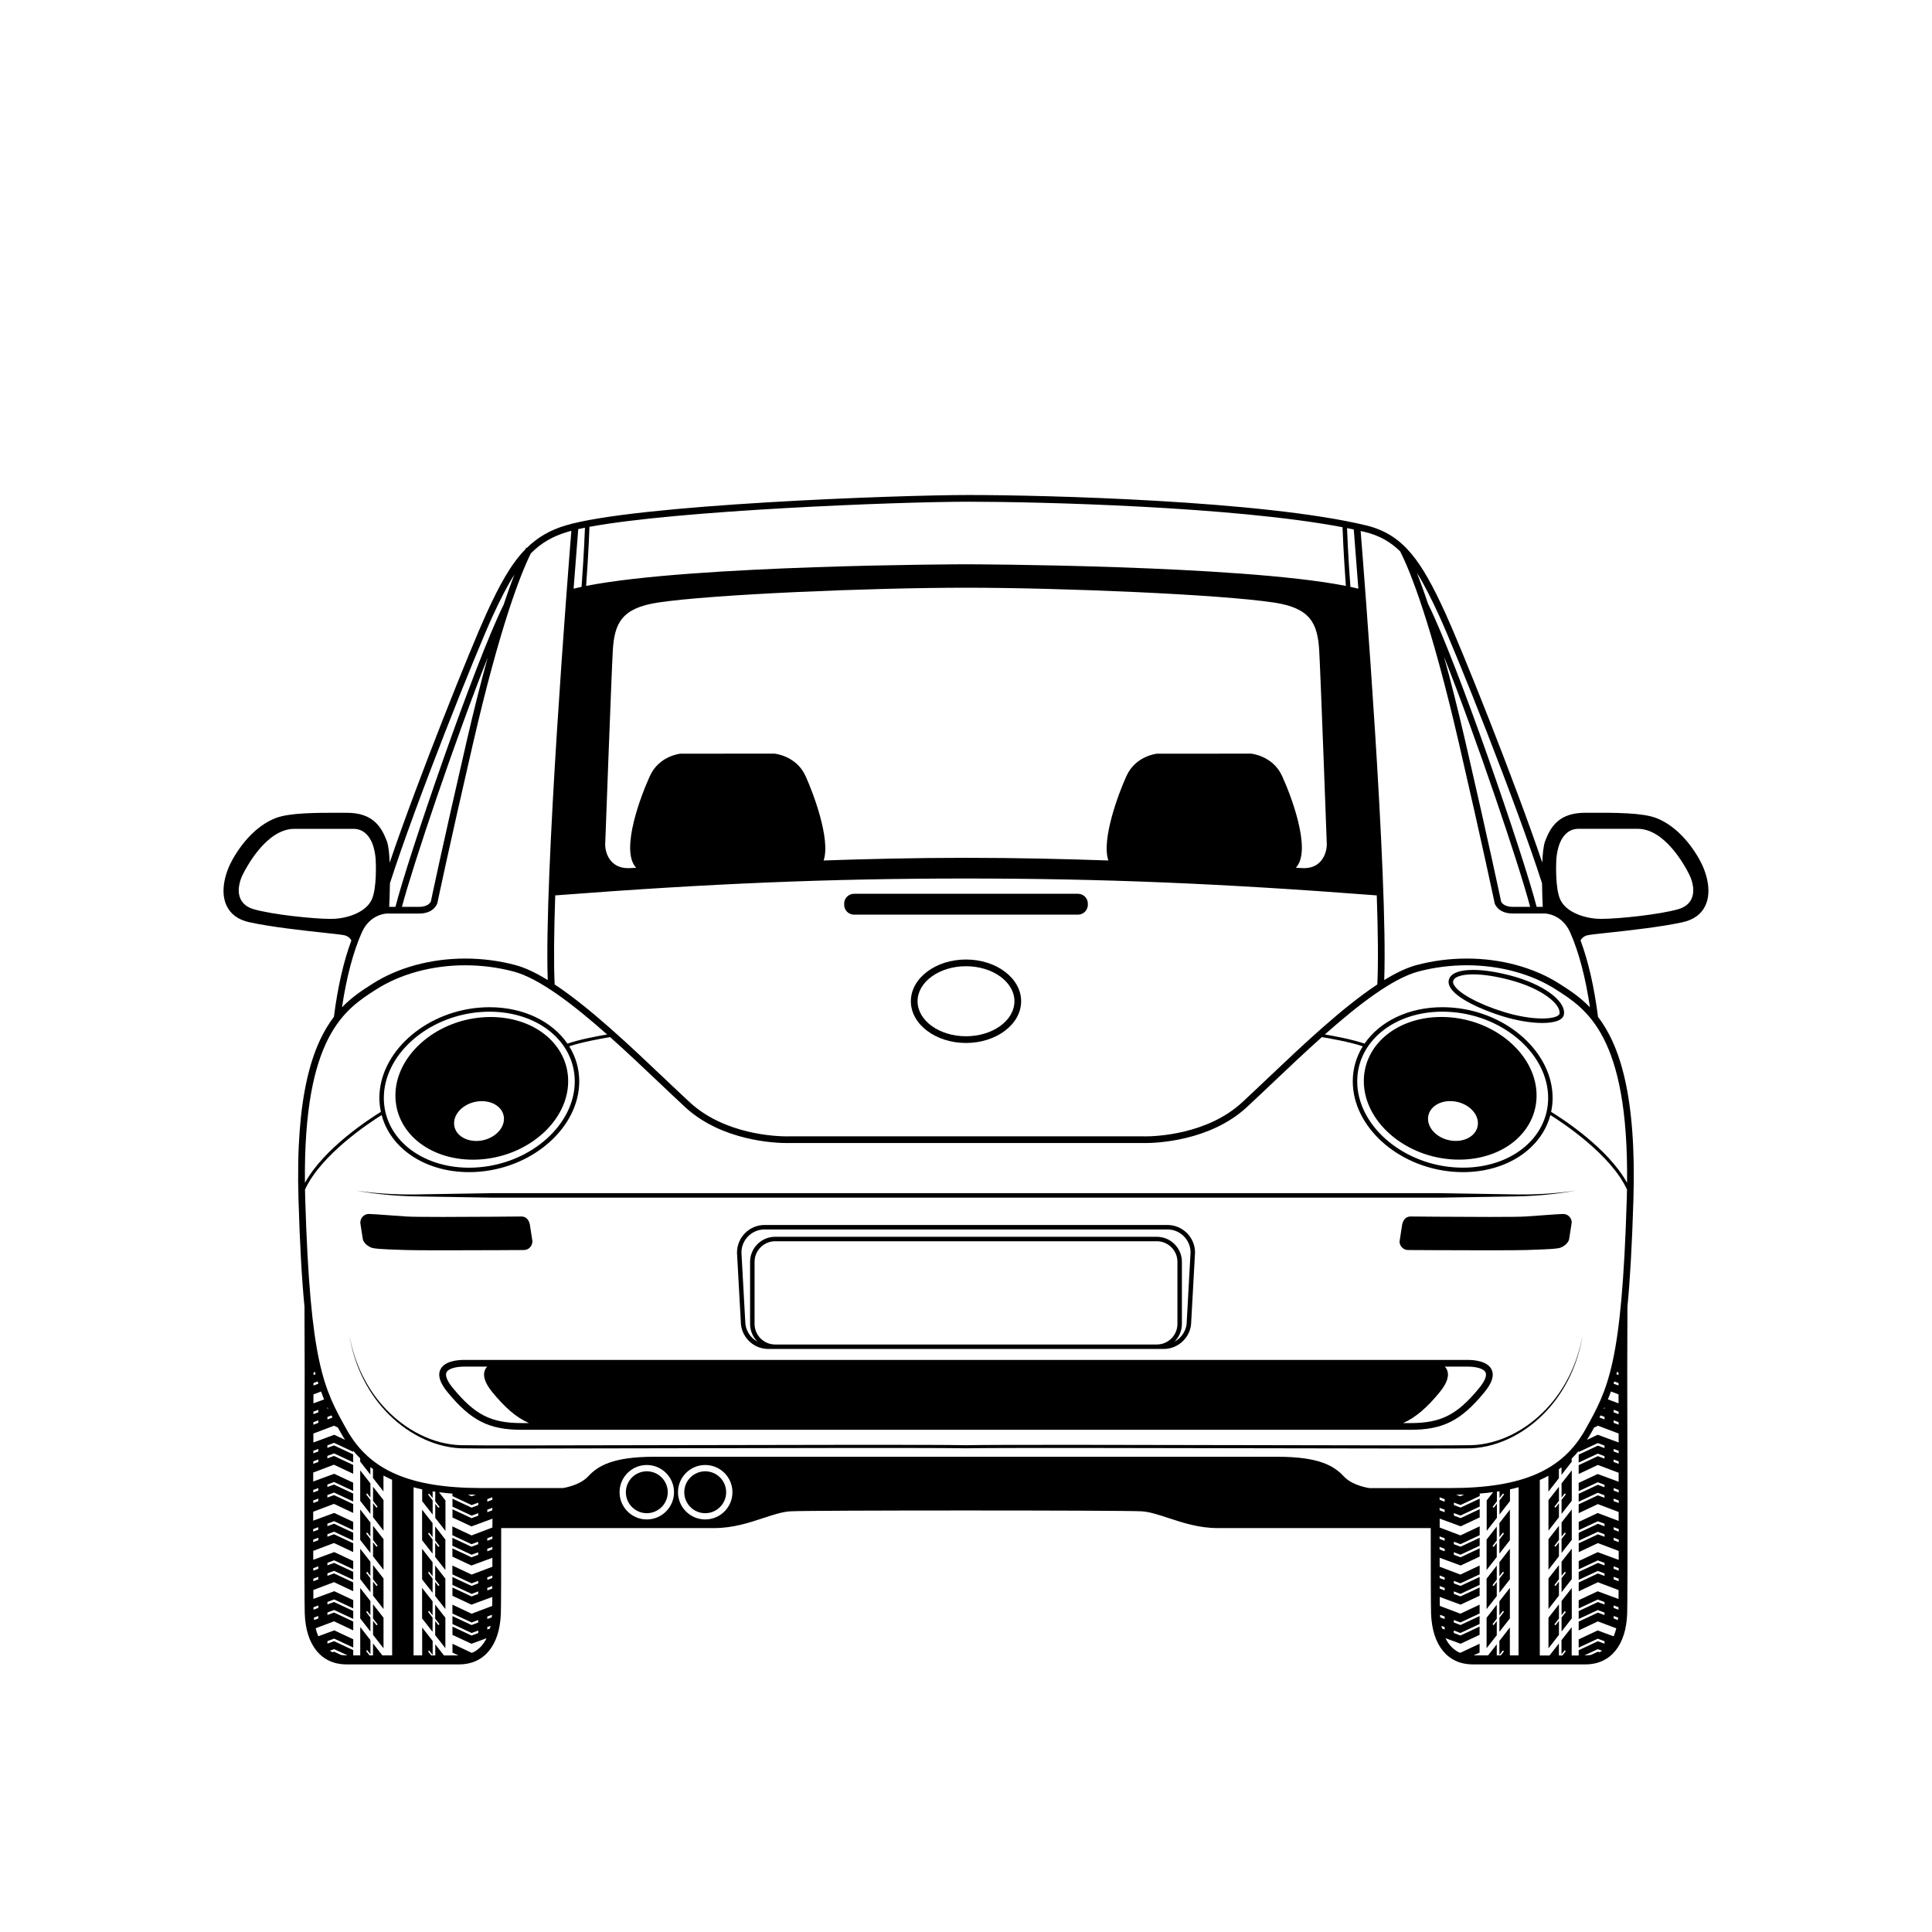 <?xml version="1.0" encoding="UTF-8"?>
<!-- Uploaded to: SVG Repo, www.svgrepo.com, Generator: SVG Repo Mixer Tools -->
<svg fill="#000000" width="800px" height="800px" version="1.1" viewBox="144 144 512 512" xmlns="http://www.w3.org/2000/svg">
 <g>
  <path d="m315.41 533.91c-3.059 0-5.551 2.492-5.551 5.551s2.492 5.551 5.551 5.551 5.551-2.492 5.551-5.551c0-3.062-2.492-5.551-5.551-5.551z"/>
  <path d="m330.89 533.91c-3.059 0-5.551 2.492-5.551 5.551s2.492 5.551 5.551 5.551 5.551-2.492 5.551-5.551c0-3.062-2.492-5.551-5.551-5.551z"/>
  <path d="m594.32 371.69c-3.047-5.375-7.102-9.246-11.414-10.906-3.688-1.418-10.852-1.41-17.199-1.395l-1.633 0.004c-6.84 0-9.141 3.625-10.605 7.535-0.426 1.141-0.648 3.266-0.75 5.672-7.488-22.094-21.531-57.023-25.613-65.961-6.367-13.949-11.145-21.008-21.059-23.402-27.34-6.606-85.336-8.055-105.38-8.055-18.578 0-88.188 2.516-106.77 8.066-4.215 1.258-7.484 3.199-10.312 5.981l-0.152-0.074c-0.07 0.137-0.145 0.281-0.219 0.43-3.824 3.91-6.848 9.434-10.332 17.059-4.082 8.938-18.121 43.867-25.609 65.961-0.102-2.406-0.32-4.531-0.75-5.672-1.469-3.914-3.769-7.535-10.605-7.535l-1.633-0.004c-6.328-0.016-13.508-0.023-17.199 1.395-4.312 1.656-8.367 5.531-11.414 10.906-1.93 3.398-3.383 8.387-1.688 12.18 1.055 2.356 3.113 3.879 6.121 4.531 5.918 1.281 14.172 2.176 19.629 2.766 2.719 0.293 4.871 0.527 5.539 0.68 1.133 0.258 1.754 1.109 1.836 1.398-2.039 5.477-3.625 12.379-4.617 20.223-5.684 7.438-10.223 20.699-9.387 48.398 0.359 11.934 0.875 21.102 1.586 28.387 0.016 7.262 0.035 13.613 0.051 17.102-0.047 11.32-0.148 59.496 0.02 64.246 0.285 8.441 4.434 13.48 11.094 13.48h29.785c6.656 0 10.805-5.039 11.09-13.48 0.07-1.973 0.09-11.441 0.09-22.652h56.469c4.938 0 9.223-1.41 13-2.656 2.723-0.895 5.07-1.668 7.199-1.789 5.215-0.293 87.785-0.293 93 0 2.129 0.117 4.481 0.891 7.199 1.789 3.781 1.246 8.066 2.656 13 2.656h56.473c0 11.211 0.023 20.68 0.09 22.652 0.285 8.441 4.434 13.48 11.09 13.48h29.785c6.66 0 10.809-5.039 11.094-13.48 0.164-4.746 0.066-52.922 0.02-64.246 0.016-3.488 0.031-9.84 0.051-17.105 0.707-7.285 1.223-16.457 1.586-28.387 0.836-27.695-3.703-40.961-9.387-48.398-0.992-7.844-2.574-14.746-4.617-20.223 0.082-0.289 0.703-1.141 1.836-1.398 0.668-0.152 2.82-0.387 5.539-0.68 5.461-0.59 13.711-1.48 19.629-2.766 3.008-0.652 5.066-2.176 6.121-4.531 1.707-3.793 0.25-8.781-1.676-12.18zm-68.836-64.309c4.387 9.605 20.324 49.352 27.168 70.695 0.031 2.648 0.133 5.023 0.191 6.25h-1.621c-3.359-13.195-21.078-64.891-28.77-80.273-1.094-3.297-2.086-6.023-2.965-8.254 1.957 3.106 3.867 6.918 5.996 11.582zm24.016 76.945h-4.586c-2.562 0-3.086-1.367-3.098-1.367-0.031-0.141-3.019-14.453-9.465-42.379-2.047-8.867-3.949-16.32-5.691-22.594 8.43 21.195 19.984 55.395 22.84 66.34zm-46.738-100.01c0.145 1.797 0.605 7.547 1.215 15.684-0.664-0.164-1.371-0.324-2.106-0.48-0.613-8.336-0.848-14.16-0.895-15.566 0.602 0.121 1.203 0.238 1.785 0.363zm-18.867 65.625-0.141-0.312c-2.434-5.352-8.125-5.898-8.184-5.902l-24.926 0.004c-0.156 0.02-5.688 0.578-8.109 5.898l-0.141 0.312c-1.824 4.012-6.59 16.465-4.668 22.098-11.121-0.383-23.754-0.707-37.73-0.707s-26.609 0.324-37.73 0.707c1.922-5.633-2.844-18.086-4.668-22.098l-0.141-0.312c-2.434-5.352-8.125-5.898-8.184-5.902l-24.926 0.004c-0.156 0.02-5.691 0.578-8.109 5.898l-0.141 0.312c-2 4.391-7.926 19.406-3.5 24.027-0.566 0.031-1.133 0.062-1.691 0.094-0.16 0.008-0.309 0.012-0.457 0.012-4.801 0-6.07-4.074-6.07-6.231 0.02-0.484 1.664-45.359 2.016-51.414 0.426-7.305 2.383-11.281 11.914-12.734 14.32-2.184 56.398-3.941 81.691-3.941 25.293 0 67.371 1.758 81.691 3.941 9.531 1.453 11.488 5.43 11.914 12.734 0.352 6.051 1.996 50.926 2.012 51.379 0 0.094-0.008 1.59-0.734 3.09-0.703 1.445-2.195 3.172-5.332 3.172-0.145 0-0.297-0.004-0.449-0.012-0.559-0.031-1.129-0.062-1.695-0.094 4.418-4.617-1.508-19.633-3.512-24.023zm-83.898 26.875c36.004 0 67.605 1.297 108.86 4.473 0.324 9.691 0.422 18 0.148 23.605-9.277 6.121-19.879 16.172-28.91 24.738-2.402 2.281-4.711 4.469-6.871 6.469-9.305 8.617-23.059 9.051-25.723 9.051-0.316 0-0.488-0.008-0.531-0.008h-93.973c-0.008 0-0.184 0.008-0.5 0.008-2.664 0-16.418-0.438-25.723-9.051-2.16-2-4.469-4.188-6.871-6.469-9.031-8.566-19.633-18.617-28.91-24.738-0.273-5.606-0.176-13.914 0.148-23.605 41.25-3.172 72.855-4.473 108.86-4.473zm-99.98-93.164c23.355-4.398 81.98-6.691 100.65-6.691 18.648 0 70.223 1.254 99.117 6.758 0.02 0.555 0.223 6.543 0.883 15.555-28.266-5.57-99.91-5.734-100.67-5.734-0.758 0-72.402 0.164-100.67 5.734 0.688-9.414 0.883-15.551 0.883-15.613zm-2.781 0.57c0.562-0.125 1.16-0.254 1.781-0.375-0.039 1.156-0.266 7.062-0.898 15.672-0.734 0.156-1.441 0.316-2.109 0.48 0.625-8.285 1.09-14.094 1.227-15.777zm-49.898 93.852c6.844-21.344 22.781-61.09 27.168-70.695 2.074-4.543 3.953-8.176 5.812-11.109-0.852 2.191-1.805 4.824-2.852 7.988-7.75 15.633-25.324 66.93-28.668 80.066h-1.656c0.059-1.227 0.16-3.602 0.195-6.25zm25.914-59.816c-1.723 6.215-3.602 13.578-5.617 22.32-6.445 27.926-9.438 42.238-9.445 42.293-0.02 0.059-0.531 1.453-3.121 1.453h-4.551c2.852-10.895 14.316-44.852 22.734-66.066zm-40.648 69.234c-0.297 0.016-0.637 0.023-1.023 0.023-4.574 0-15.523-1.152-20.375-2.574-1.738-0.508-2.918-1.457-3.512-2.816-1.125-2.578 0.305-5.688 0.602-6.285 1.426-2.859 6.637-12.191 13.742-12.191h15.598c1.375 0 2.547 0.48 3.492 1.43 2.449 2.457 2.457 7.234 2.457 7.434 0.012 0.242 0.297 6.707-1.012 9.762-1.418 3.301-6.027 5-9.969 5.219zm4.562 5.602c-0.004 0.008-0.008 0.02-0.012 0.031 0.004-0.012 0.004-0.02 0.008-0.031zm2.723-1.992c2.191-4.902 6.512-5 6.691-5.004h8.492c3.977 0 4.785-2.602 4.836-2.781 0.027-0.141 3.019-14.438 9.457-42.344 7.156-31.012 12.535-44.68 15.297-50.305 2.816-2.856 5.879-4.566 9.746-5.719 0.32-0.094 0.66-0.188 1.008-0.281-0.836 10.395-7.266 91.711-6.258 119.06-3.07-1.883-5.969-3.285-8.582-3.977-4.301-1.145-8.777-1.723-13.309-1.723-9.062 0-17.773 2.367-24.523 6.668-2.566 1.633-5.406 3.449-8.113 6.266 1.184-7.934 2.981-14.762 5.258-19.863zm3.816 15.102c6.469-4.121 14.84-6.391 23.57-6.391 4.379 0 8.703 0.559 12.852 1.66 6.809 1.809 15.832 8.758 24.766 16.672-2.43 0.41-7.305 1.312-10.516 2.43-4.023-5.859-11.582-9.652-20.645-9.652-0.922 0-1.867 0.039-2.801 0.121-14.578 1.258-26.418 12.012-26.395 23.969 0.004 1.254 0.152 2.465 0.402 3.641-2.984 1.832-15.082 9.637-20.129 18.816-0.406-38.961 10.703-46.051 18.895-51.266zm52.613 24.348c0.023 11.359-11.332 21.582-25.309 22.785-0.902 0.078-1.809 0.117-2.699 0.117-12.859 0-22.57-7.926-22.59-18.441-0.023-11.359 11.332-21.582 25.312-22.785 0.902-0.078 1.809-0.117 2.699-0.117 12.855 0 22.57 7.93 22.586 18.441zm-67.965 120.96v0.664l-1.344 0.504v-0.664zm-1.344-1.621v-0.664l1.344-0.504v0.664zm0.012 10.363v-0.66l1.332-0.504v0.664zm0.008 2.121 1.324-0.496v0.664l-1.324 0.5v-0.668zm0.043 7.562 1.281-0.48v0.664l-1.27 0.477c-0.004-0.199-0.012-0.414-0.012-0.66zm0.102 2.75 1.18-0.441v0.664l-1.105 0.414c-0.031-0.219-0.051-0.43-0.074-0.637zm8.68 10.008c-0.527 0-1.02-0.047-1.492-0.121l-1.836-0.863-0.418 0.156c-0.242-0.125-0.48-0.254-0.703-0.402l1.145-0.43 3.535 1.652-0.23 0.004zm12.062 0h-2.582l-2.481-3.168v3.168h-0.93l-0.898-1.152 0.297-0.238 0.848 1.082v-3.742l-2.703-3.449v7.5h-1.852v-1.391l-5.086-2.379-1.754 0.656v-0.664l1.777-0.668 5.062 2.367v-2.188l-5.031-2.363-4.231 1.559c-0.301-0.695-0.531-1.41-0.707-2.113l4.879-1.848 5.09 2.402v-2.344l-5.086-2.383-1.754 0.656v-0.664l1.777-0.668 5.062 2.367v-2.102l-5.086-2.383-1.754 0.656v-0.664l1.777-0.664 5.062 2.367v-2.188l-5.031-2.363-5.531 2.039c-0.004-0.707-0.008-1.508-0.012-2.363l5.481-2.074 5.09 2.402v-2.344l-5.086-2.383-1.754 0.656v-0.664l1.777-0.664 5.062 2.367v-2.102l-5.086-2.379-1.754 0.656v-0.664l1.777-0.668 5.062 2.367v-2.188l-5.031-2.363-5.562 2.051c0-0.77-0.004-1.559-0.004-2.371l5.504-2.082 5.09 2.402v-2.344l-5.086-2.383-1.754 0.656v-0.664l1.777-0.664 5.062 2.367v-2.102l-5.086-2.383-1.754 0.656v-0.664l1.777-0.664 5.062 2.367v-2.188l-5.031-2.363-5.57 2.051c0-0.785 0-1.574 0.004-2.371l5.504-2.082 5.09 2.398v-2.344l-5.086-2.383-1.754 0.656v-0.664l1.777-0.664 5.062 2.371v-2.106l-5.086-2.383-1.754 0.656v-0.664l1.777-0.668 5.062 2.367v-2.188l-5.031-2.359-5.559 2.047v-2.371l5.5-2.082 5.09 2.402v-2.344l-5.086-2.383-1.754 0.656v-0.66l1.777-0.668 5.062 2.367v-2.102l-5.086-2.383-1.754 0.656v-0.664l1.777-0.668 5.062 2.371v-0.281c0.586 0.703 1.203 1.375 1.852 2.008v0.855l2.703 3.469v-1.988c0.227 0.168 0.461 0.328 0.691 0.488v2.387l2.781 3.566v-4.211c0.734 0.398 1.492 0.773 2.281 1.125l0.02 46.523zm-19.562-41.551v0.664l-1.34 0.504v-0.664zm-1.336-1.625v-0.664l1.336-0.504v0.664zm1.172-29.418c0.055 0.176 0.109 0.348 0.164 0.52v0.082l-1.281 0.48v-0.664zm-1.109-1.707v-0.664l0.398-0.152c0.055 0.203 0.105 0.406 0.16 0.605zm1.996 4.371c0.258 0.719 0.527 1.414 0.809 2.094l-2.828 1.039c0.004-0.824 0.004-1.617 0.008-2.371zm-0.723 4.852v0.664l-1.305 0.488c0.004-0.227 0.004-0.441 0.004-0.664zm0 2.789v0.664l-1.309 0.492v-0.664zm4.168 1.426 1.016 0.477c0.246 0.453 0.5 0.91 0.758 1.371 0.367 0.656 0.75 1.281 1.148 1.895l-2.859-1.344-5.543 2.043c0.004-0.801 0.004-1.594 0.004-2.371zm-0.684-2.731c0.094 0.184 0.188 0.371 0.281 0.559l-1.348 0.508v-0.664zm-1.066-1.727v-0.48c0.062 0.137 0.125 0.273 0.188 0.41zm-2.418 10.613v0.66l-1.32 0.496v-0.664zm0 2.785v0.664l-1.328 0.496c0-0.219 0.004-0.441 0.004-0.664zm45.48 44.816-0.695 0.258v-0.664l0.855-0.32c-0.051 0.242-0.102 0.484-0.16 0.727zm0.488-2.973-1.184 0.445v-0.664l1.234-0.461c-0.016 0.215-0.031 0.441-0.051 0.68zm0.137-7.629-1.32 0.496v-0.664l1.324-0.496c-0.004 0.223-0.004 0.449-0.004 0.664zm0.008-2.793-1.328 0.496v-0.664l1.328-0.5v0.668zm0.012-7.582-1.344 0.504v-0.664l1.344-0.504v0.664zm0-2.789-1.344 0.504v-0.664l1.344-0.504v0.664zm0-3.004-5.504 2.086-5.098-2.402v2.344l5.09 2.383 1.75-0.656v0.664l-1.773 0.668-5.062-2.367v2.102l5.09 2.383 1.75-0.656v0.664l-1.773 0.668-5.062-2.371v2.191l5.035 2.359 5.562-2.047v2.371l-5.5 2.082-5.098-2.402v2.344l5.09 2.383 1.75-0.656v0.664l-1.773 0.668-5.062-2.371v2.106l5.09 2.379 1.75-0.66v0.664l-1.773 0.668-5.062-2.371v2.191l5.035 2.359 5.535-2.039c-0.008 0.914-0.016 1.711-0.023 2.379l-5.449 2.062-5.098-2.402v2.348l5.09 2.379 1.75-0.656v0.66l-1.773 0.668-5.062-2.371v2.102l5.09 2.383 1.75-0.66v0.664l-1.773 0.668-5.062-2.371v2.191l5.035 2.359 4-1.473c-0.734 1.504-1.824 2.848-3.434 3.684l-0.504 0.191-5.098-2.402v2.344l1.586 0.742h-1.457l-0.129-0.059v0.059h-2.254l-2.297-2.945v2.945h-1.078l-0.832-1.07 0.293-0.238 0.918 1.188v-3.715l-2.777-3.566v7.398h-2.285v-44.551c0.742 0.199 1.5 0.387 2.285 0.555v3.121l2.777 3.551v-3.75l-1.215-1.566 0.293-0.238 0.918 1.184v-1.785c0.227 0.035 0.469 0.062 0.695 0.098v2.578l1.137 1.465-0.297 0.238-0.84-1.082v3.742l2.703 3.449v-8.062l-1.707-2.191c1.148 0.152 2.332 0.277 3.559 0.375v0.656l5.09 2.383 1.75-0.656v0.664l-1.773 0.668-5.062-2.371v2.106l5.09 2.379 1.75-0.656v0.664l-1.773 0.668-5.062-2.371v2.188l5.035 2.363 5.566-2.051c-0.027 0.789-0.027 1.578-0.027 2.363zm-6.496-8.75c0.691 0.023 1.414 0.027 2.129 0.035l-1.137 0.43zm6.496 4.176-1.344 0.504v-0.664l1.344-0.5v0.66zm-1.34-2.289v-0.664l1.336-0.504c0 0.223 0 0.441 0.004 0.664zm42.266 4.715c-3.977 0-7.215-3.234-7.215-7.215 0-3.981 3.234-7.215 7.215-7.215s7.215 3.234 7.215 7.215c0 3.981-3.238 7.215-7.215 7.215zm15.484 0c-3.977 0-7.215-3.234-7.215-7.215 0-3.981 3.234-7.215 7.215-7.215s7.215 3.234 7.215 7.215c0 3.981-3.234 7.215-7.215 7.215zm195.96 7.781v0.664l-1.344-0.504v-0.664zm-1.34-2.629v-0.664l1.344 0.504v0.664zm0.02 12.5 1.324 0.496v0.664l-1.32-0.496c-0.004-0.215-0.004-0.441-0.004-0.664zm-0.008-2.129v-0.664l1.328 0.5v0.664zm1.328 13.656-0.695-0.258c-0.059-0.242-0.109-0.484-0.16-0.723l0.855 0.32zm0-2.789-1.184-0.445c-0.023-0.238-0.039-0.469-0.051-0.68l1.234 0.461zm19.566 9.633h-2.285v-7.398l-2.777 3.566v3.715l0.918-1.188 0.293 0.238-0.832 1.07h-1.078v-2.945l-2.297 2.945h-2.254v-0.059l-0.129 0.059h-1.457l1.586-0.742v-2.344l-5.098 2.402-0.504-0.191c-1.609-0.836-2.703-2.18-3.434-3.684l4 1.473 5.035-2.359v-2.191l-5.062 2.371-1.773-0.668v-0.664l1.75 0.66 5.09-2.383v-2.102l-5.062 2.371-1.773-0.668v-0.66l1.75 0.656 5.09-2.379v-2.348l-5.098 2.402-5.449-2.062c-0.008-0.668-0.016-1.461-0.023-2.379l5.535 2.039 5.035-2.359v-2.191l-5.062 2.371-1.773-0.668v-0.664l1.75 0.66 5.09-2.379v-2.106l-5.062 2.371-1.773-0.668v-0.664l1.75 0.656 5.09-2.383v-2.344l-5.098 2.402-5.5-2.082v-2.371l5.562 2.047 5.035-2.359v-2.191l-5.062 2.371-1.773-0.668v-0.664l1.75 0.656 5.09-2.383v-2.102l-5.062 2.367-1.773-0.668v-0.664l1.75 0.656 5.09-2.383v-2.344l-5.098 2.402-5.504-2.086v-2.367l5.566 2.051 5.035-2.363v-2.188l-5.062 2.371-1.773-0.668v-0.664l1.75 0.656 5.09-2.379v-2.106l-5.062 2.371-1.773-0.668v-0.664l1.75 0.656 5.09-2.383v-0.656c1.227-0.098 2.41-0.227 3.559-0.375l-1.711 2.191v8.062l2.703-3.449v-3.742l-0.84 1.082-0.297-0.238 1.137-1.465v-2.578c0.23-0.031 0.469-0.059 0.695-0.098v1.785l0.918-1.184 0.293 0.238-1.215 1.566v3.75l2.777-3.551v-3.121c0.785-0.168 1.539-0.355 2.285-0.555l-0.016 44.555zm-19.566-38.609v0.664l-1.344-0.504v-0.66zm-1.34-2.629c0.004-0.223 0.004-0.441 0.004-0.664l1.336 0.504v0.664zm4.367-1.352c0.715-0.012 1.441-0.016 2.129-0.035l-0.992 0.469zm38 41.762-0.418-0.156-1.836 0.863c-0.473 0.074-0.965 0.121-1.492 0.121h-0.23l3.535-1.652 1.145 0.43c-0.219 0.141-0.457 0.273-0.703 0.395zm4.867-8.543-1.105-0.414v-0.664l1.18 0.441c-0.023 0.207-0.047 0.418-0.074 0.637zm0.164-2.727-1.27-0.477v-0.664l1.281 0.48c-0.004 0.246-0.012 0.461-0.012 0.66zm0.051-7.559-1.324-0.5v-0.664l1.324 0.496v0.668zm0.008-2.785-1.332-0.5v-0.664l1.332 0.504v0.66zm0.012-7.574-1.344-0.504v-0.664l1.344 0.504v0.664zm0-2.789-1.344-0.504v-0.664l1.344 0.504v0.664zm-5.57-4.922-5.031 2.363v2.188l5.062-2.367 1.777 0.664v0.664l-1.754-0.656-5.086 2.383v2.102l5.062-2.367 1.777 0.664v0.664l-1.754-0.656-5.086 2.383v2.344l5.09-2.402 5.504 2.082c0 0.809-0.004 1.598-0.004 2.371l-5.562-2.051-5.031 2.363v2.188l5.062-2.367 1.777 0.668v0.664l-1.754-0.656-5.086 2.379v2.102l5.062-2.367 1.777 0.664v0.664l-1.754-0.656-5.086 2.383v2.344l5.09-2.402 5.481 2.074c-0.004 0.859-0.008 1.656-0.012 2.363l-5.531-2.039-5.031 2.363v2.188l5.062-2.367 1.777 0.664v0.664l-1.754-0.656-5.086 2.383v2.102l5.062-2.367 1.777 0.668v0.664l-1.754-0.656-5.086 2.383v2.344l5.09-2.402 4.879 1.848c-0.176 0.703-0.406 1.418-0.707 2.113l-4.231-1.559-5.031 2.363v2.188l5.062-2.367 1.777 0.668v0.664l-1.754-0.656-5.086 2.379v1.391h-1.852v-7.5l-2.703 3.449v3.742l0.848-1.082 0.297 0.238-0.898 1.152h-0.934v-3.168l-2.481 3.168h-2.582v-46.496c0.789-0.348 1.547-0.727 2.281-1.125v4.211l2.781-3.566v-2.387c0.23-0.164 0.469-0.32 0.691-0.488v1.988l2.703-3.469v-0.855c0.648-0.633 1.262-1.305 1.852-2.008v0.281l5.062-2.371 1.777 0.668v0.664l-1.754-0.656-5.086 2.383v2.102l5.062-2.367 1.777 0.668v0.66l-1.754-0.656-5.086 2.383v2.344l5.09-2.402 5.5 2.082v2.371l-5.559-2.047-5.031 2.359v2.188l5.062-2.367 1.777 0.668v0.664l-1.754-0.656-5.086 2.383v2.106l5.062-2.371 1.777 0.664v0.664l-1.754-0.656-5.086 2.383v2.344l5.09-2.398 5.504 2.082c0.004 0.797 0.004 1.586 0.004 2.371zm1.809-25.469v0.664l-1.348-0.508c0.098-0.188 0.191-0.371 0.285-0.559zm-0.191-2.195c0.062-0.137 0.125-0.273 0.188-0.41v0.48zm3.926 6.598c0 0.777 0 1.57 0.004 2.371l-5.543-2.043-2.859 1.344c0.398-0.613 0.781-1.238 1.148-1.895 0.258-0.465 0.512-0.918 0.758-1.371l1.012-0.477zm-0.035-13.383v0.664l-1.281-0.48v-0.082c0.055-0.172 0.109-0.344 0.164-0.52zm-0.566-2.336c0.055-0.199 0.109-0.398 0.16-0.605l0.402 0.152v0.664zm0.574 5.344c0.008 0.754 0.008 1.547 0.008 2.371l-2.828-1.039c0.277-0.68 0.547-1.375 0.809-2.094zm-1.289 4.754v-0.664l1.301 0.488c0 0.223 0 0.438 0.004 0.664zm1.309 2.617v0.664l-1.309-0.492v-0.664zm0.012 8.246-1.32-0.496v-0.66l1.32 0.496v0.66zm0.004 2.133c0 0.219 0.004 0.441 0.004 0.664l-1.328-0.496v-0.664zm0.012 8.242-1.336-0.504v-0.664l1.336 0.504v0.664zm0.004 2.125v0.664l-1.34-0.504v-0.664zm2.129-79.84c-1.316 43.738-4.945 50.242-10.961 61.012-6.078 10.891-16.797 15.539-35.836 15.539l-21.375 0.008c-0.043-0.008-4.469-0.582-6.789-3.082-2.519-2.711-6.391-5.219-17.559-5.219l-165.18-0.004c-11.168 0-15.039 2.508-17.559 5.219-2.305 2.484-6.727 3.074-6.68 3.074h-21.484c-19.039 0-29.754-4.648-35.836-15.539-6.012-10.77-9.641-17.273-10.961-61.012-0.027-0.875-0.039-1.711-0.055-2.559 4.258-9.234 16.879-17.594 20.305-19.738 2.352 8.871 11.527 15.129 23.172 15.129 0.926 0 1.867-0.039 2.801-0.121 14.578-1.258 26.418-12.012 26.395-23.969-0.008-3.394-0.965-6.527-2.652-9.258 3.449-1.16 8.82-2.106 10.836-2.438 4.465 3.984 8.891 8.184 12.992 12.07 2.41 2.285 4.723 4.477 6.887 6.484 9.793 9.062 24.152 9.523 26.93 9.523 0.336 0 0.531-0.008 0.535-0.008h93.906s0.195 0.008 0.562 0.008c2.781 0 17.141-0.461 26.93-9.523 2.164-2.004 4.477-4.199 6.887-6.484 4.098-3.887 8.523-8.082 12.992-12.07 2.016 0.332 7.387 1.273 10.836 2.438-1.691 2.731-2.648 5.863-2.652 9.258-0.023 11.961 11.816 22.711 26.395 23.969 0.934 0.082 1.879 0.121 2.801 0.121 11.645 0 20.82-6.254 23.172-15.129 3.426 2.144 16.047 10.5 20.305 19.738-0.016 0.848-0.031 1.688-0.055 2.562zm-48.844-49.699c0.891 0 1.797 0.039 2.699 0.117 13.98 1.207 25.336 11.43 25.312 22.785-0.02 10.512-9.734 18.441-22.59 18.441-0.891 0-1.801-0.039-2.699-0.117-13.98-1.207-25.332-11.43-25.309-22.785 0.012-10.512 9.727-18.441 22.586-18.441zm48.926 45.363c-5.047-9.18-17.145-16.984-20.129-18.816 0.246-1.176 0.398-2.391 0.398-3.641 0.023-11.961-11.816-22.711-26.395-23.969-0.934-0.082-1.875-0.121-2.801-0.121-9.062 0-16.621 3.793-20.648 9.652-3.211-1.117-8.086-2.019-10.516-2.43 8.934-7.918 17.957-14.863 24.766-16.672 4.152-1.102 8.473-1.66 12.852-1.66 8.73 0 17.102 2.269 23.57 6.391 8.191 5.211 19.301 12.301 18.902 51.266zm-9.832-46.504c-2.707-2.816-5.547-4.633-8.113-6.266-6.75-4.301-15.461-6.668-24.523-6.668-4.531 0-9.008 0.578-13.309 1.723-2.613 0.695-5.512 2.094-8.582 3.977 1.008-27.297-5.394-108.37-6.25-119.01 0.348 0.078 0.715 0.156 1.051 0.238 3.824 0.922 6.801 2.586 9.43 5.168 2.668 5.269 8.168 18.793 15.566 50.844 6.441 27.906 9.43 42.199 9.473 42.41 0.031 0.113 0.844 2.711 4.82 2.711h8.492c0.047 0 4.484 0.059 6.691 5.004 2.277 5.102 4.074 11.93 5.254 19.867zm-2.531-17.875h0.004c0.004 0.012 0.004 0.02 0.008 0.031-0.004-0.012-0.008-0.023-0.012-0.031zm29.477-10.969c-0.594 1.359-1.777 2.309-3.512 2.816-4.852 1.418-15.801 2.574-20.375 2.574-0.387 0-0.73-0.008-1.023-0.023-3.941-0.219-8.551-1.914-9.965-5.215-1.309-3.055-1.023-9.52-1.012-9.793 0-0.172 0.008-4.949 2.457-7.406 0.941-0.949 2.117-1.43 3.492-1.43h15.598c7.106 0 12.316 9.332 13.742 12.191 0.297 0.598 1.723 3.707 0.598 6.285z"/>
  <path d="m370.32 386.39h59.363c1.438 0 2.606-1.168 2.606-2.609v-0.309c0-1.438-1.168-2.609-2.606-2.609h-59.363c-1.438 0-2.606 1.168-2.606 2.609v0.309c0 1.438 1.168 2.609 2.606 2.609z"/>
  <path d="m400 398.28c-8.059 0-14.613 4.961-14.613 11.059 0 6.098 6.555 11.059 14.613 11.059s14.613-4.961 14.613-11.059c0-6.098-6.559-11.059-14.613-11.059zm0 20.34c-7.078 0-12.836-4.164-12.836-9.281 0-5.117 5.758-9.281 12.836-9.281s12.836 4.164 12.836 9.281c0 5.117-5.758 9.281-12.836 9.281z"/>
  <path d="m549.87 475.22c4.758-0.16 7.082-0.258 7.981-0.688 1.02-0.531 1.645-1.164 1.961-1.992l0.711-4.555c0-1.254-1.02-2.273-2.269-2.273-0.641 0-2.891 0.164-5.742 0.371-1.363 0.098-2.832 0.207-4.242 0.301-1.121 0.078-4.336 0.117-9.566 0.117-8.918 0-20.734-0.117-20.859-0.117-0.828 0-1.891 0.375-2.266 2.184l-0.68 4.434c0 1.254 1.02 2.269 2.269 2.269 0 0 11.734 0.074 20.992 0.074 5.379 0 8.836-0.023 10.27-0.074z"/>
  <path d="m347.62 501.49h104.76c4.031 0 7.309-3.281 7.309-7.277l1.008-18.27c0-4.031-3.281-7.309-7.309-7.309h-106.77c-4.031 0-7.309 3.281-7.309 7.34l1.008 18.207c-0.012 4.031 3.269 7.309 7.301 7.309zm102.95-1.184h-101.14c-3.012 0-5.461-2.449-5.461-5.461v-16.441c0-3.012 2.449-5.461 5.461-5.461h101.14c3.012 0 5.461 2.449 5.461 5.461v16.441c0.004 3.012-2.449 5.461-5.461 5.461zm-110.08-24.363c0-3.379 2.746-6.125 6.125-6.125h106.77c3.379 0 6.125 2.746 6.125 6.094l-1.008 18.27c0 2.332-1.324 4.34-3.25 5.375 1.211-1.207 1.965-2.871 1.965-4.711v-16.441c0-3.664-2.981-6.644-6.648-6.644h-101.14c-3.668 0-6.648 2.981-6.648 6.644v16.441c0 1.836 0.75 3.504 1.961 4.707-1.922-1.035-3.246-3.051-3.246-5.402z"/>
  <path d="m544.57 524.23c-3.344 1.645-7 2.656-10.711 2.758-2.969 0.102-28.684 0.047-55.91-0.012-32.633-0.07-69.625-0.152-77.941 0.012-8.332-0.168-45.324-0.086-77.957-0.012-27.227 0.059-52.941 0.117-55.91 0.012-3.711-0.102-7.367-1.113-10.711-2.758-3.344-1.648-6.383-3.918-8.984-6.609-5.219-5.391-8.594-12.473-9.863-19.891 1.133 7.438 4.379 14.621 9.562 20.176 2.578 2.773 5.621 5.137 9.004 6.879 3.375 1.742 7.125 2.859 10.949 3.031l0.02-0.414-0.016 0.414c2.969 0.105 27.52 0.051 55.945-0.012 32.633-0.07 69.617-0.152 77.957 0.012 8.324-0.164 45.309-0.082 77.941-0.012 16.797 0.035 32.238 0.07 42.676 0.07 7.227 0 12.055-0.016 13.27-0.059l-0.016-0.414 0.02 0.414c3.824-0.172 7.574-1.293 10.953-3.031 3.383-1.742 6.426-4.106 9.004-6.879 5.18-5.555 8.43-12.738 9.562-20.176-1.266 7.418-4.641 14.5-9.863 19.891-2.594 2.691-5.633 4.965-8.98 6.609z"/>
  <path d="m528.23 451.21c0.809 0.07 1.621 0.105 2.422 0.105 11.699 0 20.535-7.301 20.555-16.98 0.02-10.34-10.211-19.633-22.805-20.723-0.809-0.07-1.621-0.105-2.418-0.105-11.699 0-20.539 7.301-20.559 16.98-0.02 10.34 10.211 19.637 22.805 20.723zm0.086-15.406c0.238 0 0.48 0.012 0.723 0.031 3.66 0.316 6.629 2.938 6.625 5.84-0.004 2.859-2.906 4.961-6.594 4.652-3.66-0.316-6.637-2.938-6.629-5.848 0.004-2.664 2.527-4.676 5.875-4.676z"/>
  <path d="m544.57 402.6c-3.824-1.023-7.344-1.562-10.184-1.562-3.5 0-5.688 0.801-6.324 2.312-0.266 0.625-0.23 1.305 0.102 2.016 1.461 3.133 8.465 6.242 14.02 7.949 3.746 1.152 7.492 1.785 10.551 1.785 3.496 0 5.535-0.824 5.734-2.324 0.48-3.551-5.496-7.926-13.898-10.176zm12.727 10.016c-0.086 0.625-1.547 1.297-4.562 1.297-2.945 0-6.57-0.617-10.203-1.734-6.793-2.09-12.258-5.102-13.293-7.32-0.188-0.398-0.215-0.742-0.082-1.055 0.418-0.992 2.375-1.586 5.234-1.586 2.738 0 6.152 0.527 9.879 1.523 8.477 2.273 13.363 6.379 13.027 8.875z"/>
  <path d="m537.96 560.07 2.699-3.449v-3.746l-0.84 1.082-0.297-0.234 1.137-1.465v-3.719l-2.699 3.469z"/>
  <path d="m541.36 551.36 0.922-1.188 0.293 0.238-1.215 1.566v3.754l2.777-3.551v-8.102l-2.777 3.566z"/>
  <path d="m537.96 570.43 2.699-3.453v-3.742l-0.84 1.086-0.297-0.238 1.137-1.465v-3.719l-2.699 3.469z"/>
  <path d="m541.36 561.72 0.922-1.184 0.293 0.234-1.215 1.566v3.75l2.777-3.547v-8.102l-2.777 3.566z"/>
  <path d="m537.96 580.79 2.699-3.453v-3.742l-0.84 1.086-0.297-0.238 1.137-1.465v-3.719l-2.699 3.469z"/>
  <path d="m541.36 572.08 0.922-1.188 0.293 0.238-1.215 1.57v3.75l2.777-3.551v-8.098l-2.777 3.562z"/>
  <path d="m557.83 551.22 0.848-1.086 0.293 0.238-1.141 1.461v3.719l2.703-3.465v-8.062l-2.703 3.449z"/>
  <path d="m554.36 560 2.777-3.566v-3.715l-0.922 1.188-0.293-0.234 1.215-1.566v-3.754l-2.777 3.551z"/>
  <path d="m557.83 540.86 0.848-1.086 0.293 0.238-1.141 1.465v3.715l2.703-3.465v-8.062l-2.703 3.449z"/>
  <path d="m554.36 549.65 2.777-3.57v-3.711l-0.922 1.184-0.293-0.234 1.215-1.57v-3.75l-2.777 3.551z"/>
  <path d="m557.83 561.62 0.848-1.086 0.293 0.238-1.141 1.465v3.715l2.703-3.465v-8.062l-2.703 3.449z"/>
  <path d="m554.36 570.41 2.777-3.566v-3.711l-0.922 1.188-0.293-0.238 1.215-1.566v-3.754l-2.777 3.551z"/>
  <path d="m557.83 572.03 0.848-1.086 0.293 0.238-1.141 1.469v3.715l2.703-3.469v-8.059l-2.703 3.449z"/>
  <path d="m554.36 580.82 2.777-3.566v-3.715l-0.922 1.188-0.293-0.238 1.215-1.566v-3.754l-2.777 3.551z"/>
  <path d="m256.31 461.09 17.973 0.297h251.43l17.973-0.297c2.992-0.027 6.004-0.125 8.992-0.387 2.988-0.258 5.969-0.617 8.91-1.203-2.957 0.492-5.945 0.754-8.93 0.91-2.992 0.164-5.973 0.164-8.973 0.09l-17.973-0.297h-251.43l-17.973 0.297c-2.996 0.074-5.981 0.074-8.973-0.09-2.988-0.156-5.973-0.418-8.93-0.91 2.938 0.586 5.922 0.949 8.91 1.203 2.984 0.266 6 0.359 8.992 0.387z"/>
  <path d="m282.83 475.27c1.254 0 2.269-1.02 2.266-2.359l-0.676-4.375c-0.371-1.777-1.43-2.152-2.266-2.152-0.117 0-11.934 0.117-20.855 0.117-5.227 0-8.445-0.039-9.566-0.117-1.41-0.098-2.875-0.203-4.242-0.301-2.852-0.207-5.102-0.371-5.742-0.371-1.254 0-2.269 1.02-2.266 2.363l0.672 4.344 0.031 0.121c0.316 0.828 0.938 1.461 1.977 2 0.883 0.422 3.207 0.52 7.965 0.68l1.445 0.051c1.434 0.051 4.887 0.074 10.27 0.074 9.258 0 20.992-0.074 20.988-0.074z"/>
  <path d="m274.01 413.52c-0.797 0-1.613 0.035-2.418 0.105-12.594 1.086-22.824 10.383-22.805 20.723 0.02 9.68 8.855 16.98 20.555 16.98h0.004c0.797 0 1.609-0.035 2.418-0.105 12.598-1.086 22.828-10.383 22.809-20.723-0.023-9.684-8.859-16.98-20.562-16.98zm-3.082 32.82c-3.695 0.305-6.59-1.797-6.594-4.652-0.008-2.906 2.965-5.527 6.625-5.84 0.242-0.02 0.484-0.031 0.723-0.031 3.344 0 5.871 2.012 5.875 4.68 0.004 2.902-2.969 5.527-6.629 5.844z"/>
  <path d="m282.25 522.91h235.5c8.668 0 13.441-2.418 19.629-9.949 2.031-2.469 2.656-4.438 1.91-6.012-1.09-2.305-4.75-2.555-6.273-2.555-0.188 0-0.309 0.004-0.309 0.004h-10.977c-0.438-0.016-0.762-0.008-0.895 0h-241.65c-0.125-0.008-0.48-0.02-0.957 0h-10.902s-0.125-0.008-0.348-0.008c-1.523 0-5.184 0.25-6.273 2.555-0.746 1.574-0.121 3.543 1.91 6.012 6.195 7.535 10.965 9.953 19.637 9.953zm243.27-9.953c2.027-2.469 2.66-4.512 1.883-6.07-0.133-0.27-0.309-0.5-0.508-0.715h5.852l0.27-0.004c1.816 0 4.129 0.402 4.668 1.535 0.402 0.852-0.191 2.316-1.676 4.125-5.859 7.129-10.125 9.305-18.258 9.305h-1.922c3.379-1.508 6.328-4.082 9.691-8.176zm-263.2-5.254c0.535-1.133 2.852-1.535 4.668-1.535l0.309 0.004h5.809c-0.195 0.215-0.371 0.445-0.504 0.715-0.777 1.559-0.145 3.602 1.883 6.07 3.363 4.094 6.312 6.668 9.695 8.172h-1.922c-8.133 0-12.398-2.172-18.258-9.305-1.484-1.801-2.078-3.266-1.68-4.121z"/>
  <path d="m259.33 552.25 1.137 1.465-0.297 0.234-0.84-1.082v3.746l2.699 3.449v-8.062l-2.699-3.469z"/>
  <path d="m255.86 552.18 2.777 3.551v-3.754l-1.215-1.566 0.293-0.238 0.922 1.188v-3.715l-2.777-3.566z"/>
  <path d="m259.33 562.61 1.137 1.465-0.297 0.238-0.84-1.086v3.742l2.699 3.453v-8.062l-2.699-3.469z"/>
  <path d="m255.86 562.54 2.777 3.547v-3.75l-1.215-1.566 0.293-0.234 0.922 1.184v-3.715l-2.777-3.566z"/>
  <path d="m259.33 572.97 1.137 1.465-0.297 0.238-0.84-1.086v3.742l2.699 3.453v-8.062l-2.699-3.469z"/>
  <path d="m255.86 572.9 2.777 3.551v-3.75l-1.215-1.57 0.293-0.238 0.922 1.188v-3.715l-2.777-3.562z"/>
  <path d="m239.46 552.09 2.703 3.465v-3.719l-1.141-1.461 0.293-0.238 0.848 1.086v-3.746l-2.703-3.449z"/>
  <path d="m242.86 552.11 1.215 1.566-0.297 0.234-0.918-1.188v3.715l2.777 3.566v-8.098l-2.777-3.551z"/>
  <path d="m239.46 541.73 2.703 3.465v-3.715l-1.141-1.465 0.293-0.238 0.848 1.086v-3.746l-2.703-3.449z"/>
  <path d="m242.86 541.75 1.215 1.57-0.297 0.234-0.918-1.184v3.711l2.777 3.57v-8.102l-2.777-3.551z"/>
  <path d="m239.46 562.49 2.703 3.465v-3.715l-1.141-1.465 0.293-0.238 0.848 1.086v-3.746l-2.703-3.449z"/>
  <path d="m242.86 562.52 1.215 1.566-0.297 0.238-0.918-1.188v3.711l2.777 3.566v-8.098l-2.777-3.551z"/>
  <path d="m239.46 572.9 2.703 3.469v-3.715l-1.141-1.469 0.293-0.238 0.848 1.086v-3.742l-2.703-3.449z"/>
  <path d="m242.86 572.92 1.215 1.566-0.297 0.238-0.918-1.188v3.715l2.777 3.566v-8.102l-2.777-3.551z"/>
 </g>
</svg>